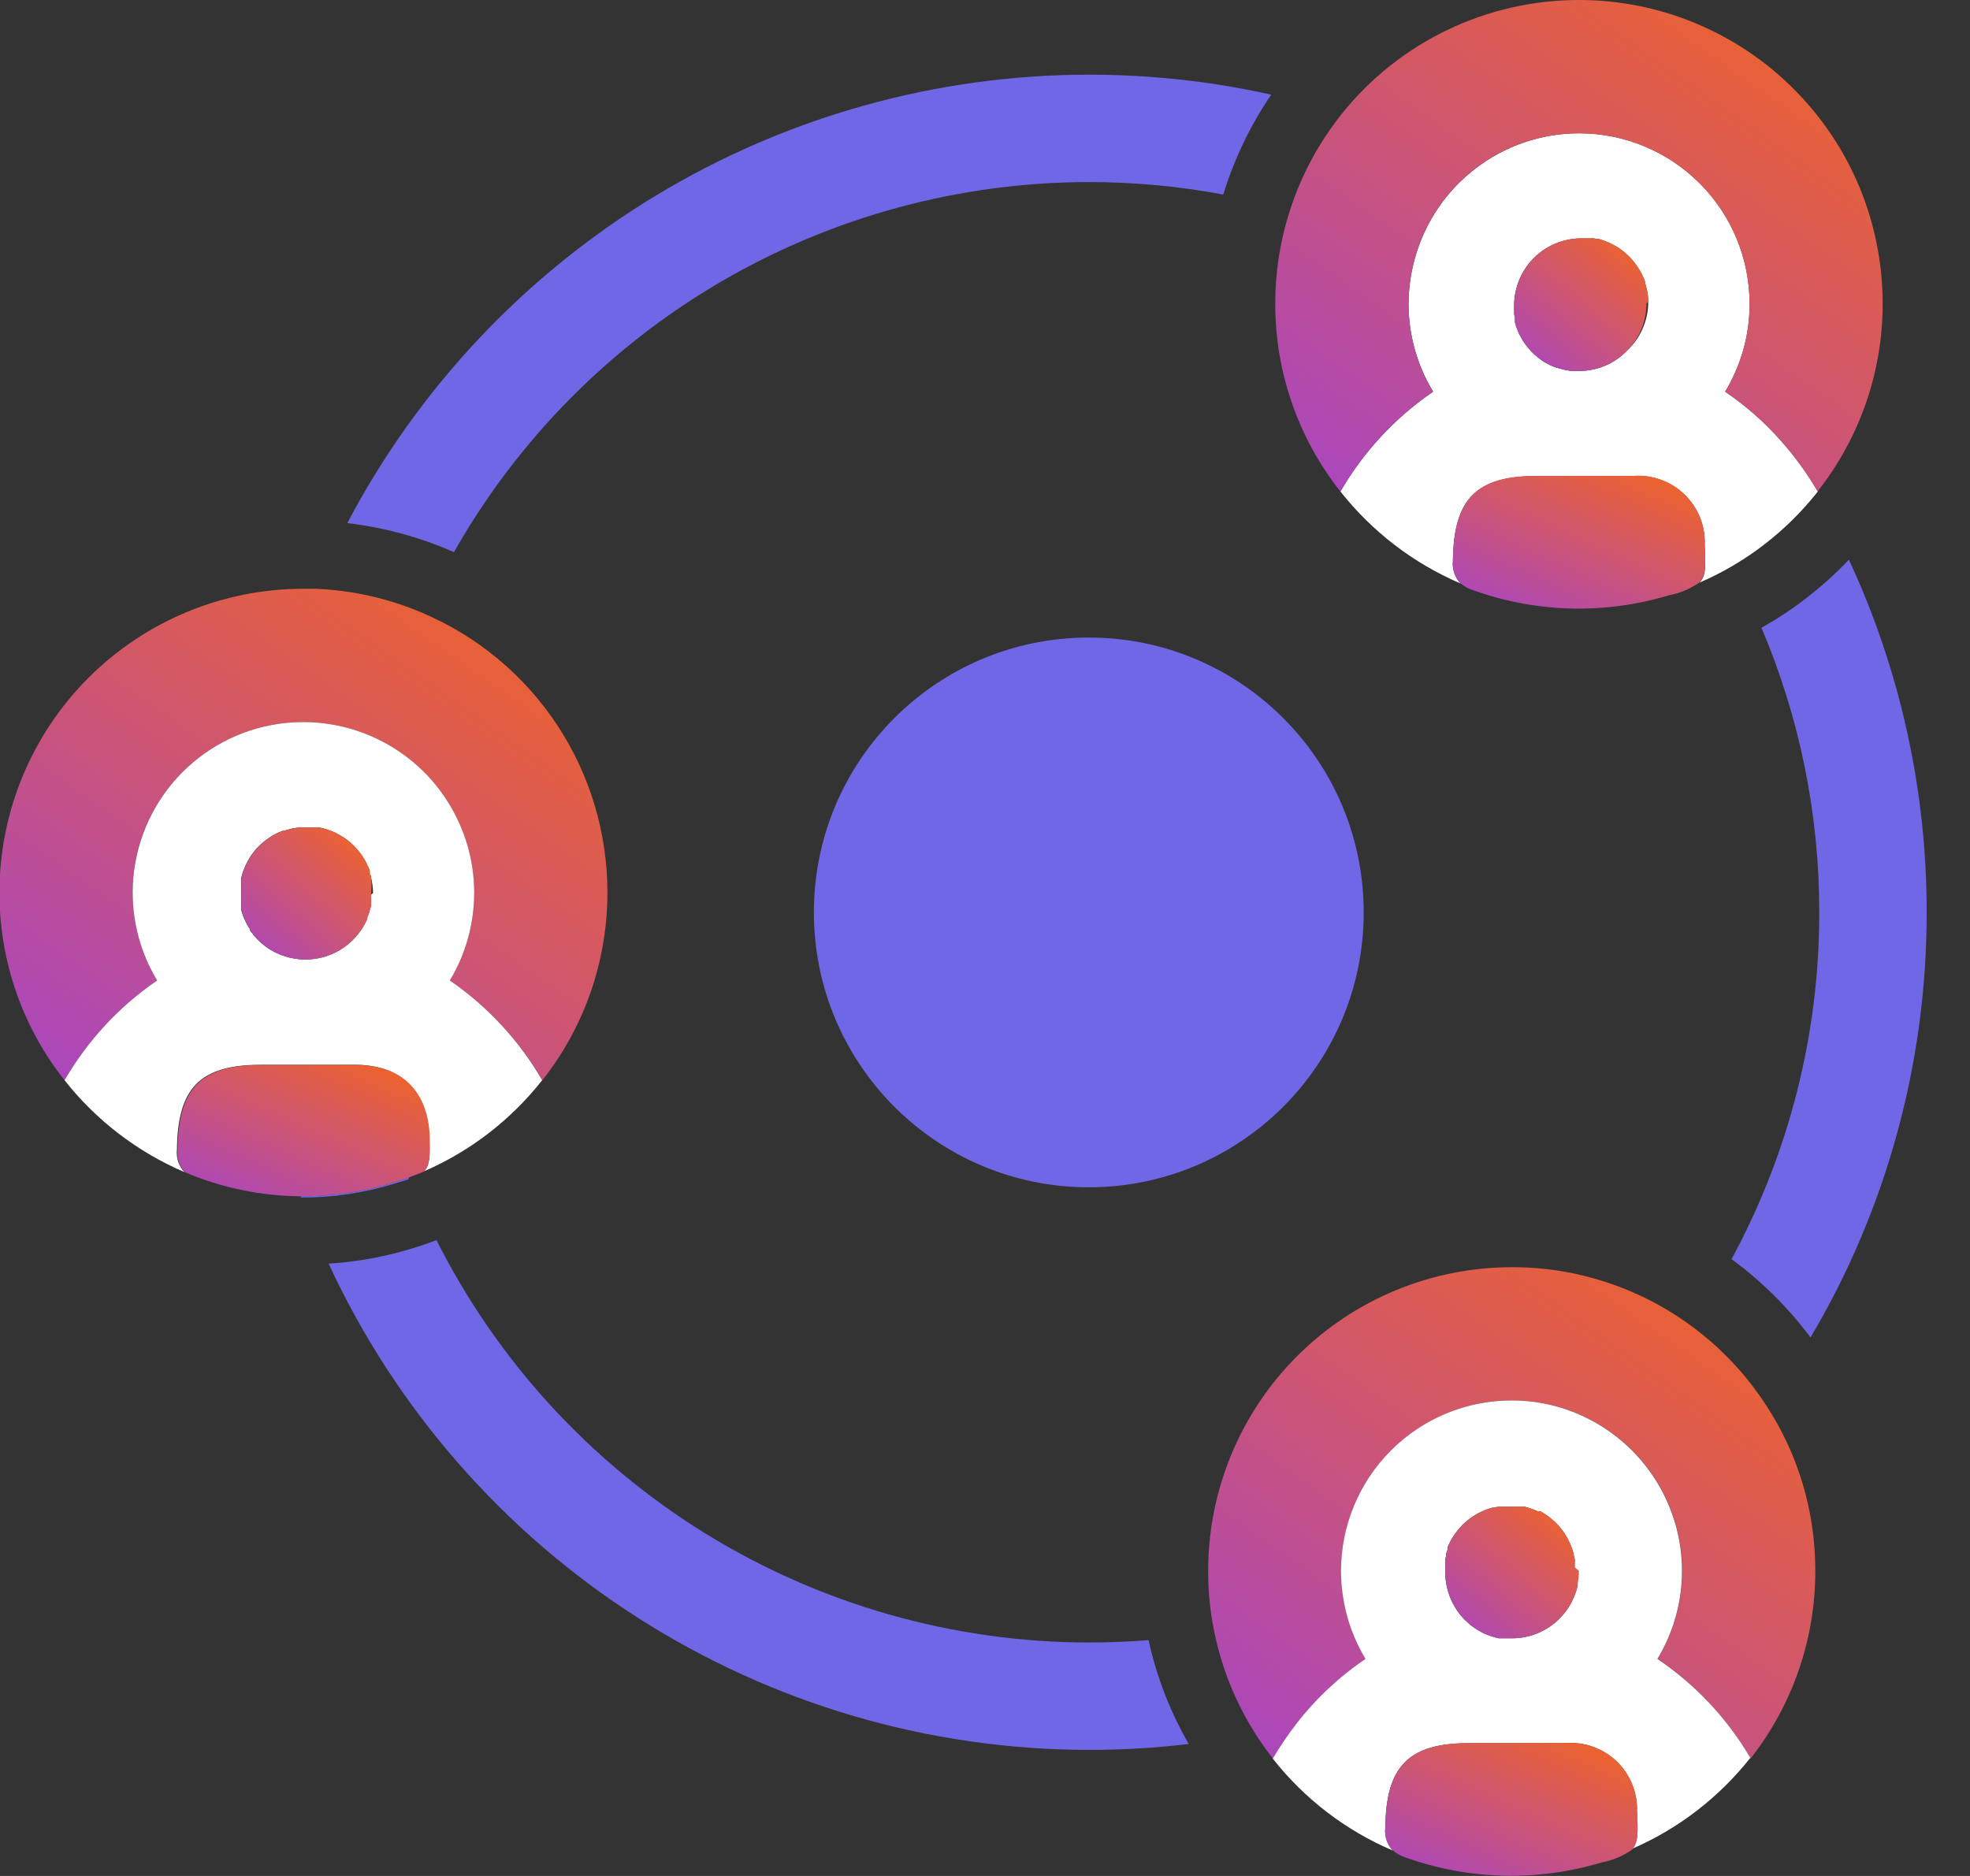 <svg width="21" height="20" viewBox="0 0 21 20" fill="none" xmlns="http://www.w3.org/2000/svg">
<rect x="0" y="0" width="21" height="20" fill="#333333" stroke="none"/>
<g clip-path="url(#clip0_10020_21032)">
<path d="M6.475 9.514C6.476 10.241 6.232 10.946 5.782 11.516C5.536 11.093 5.198 10.73 4.794 10.453C4.965 10.17 5.055 9.845 5.054 9.514C5.053 9.175 4.958 8.843 4.778 8.555C4.598 8.267 4.342 8.036 4.037 7.886C3.787 7.762 3.511 7.698 3.231 7.698C3.119 7.698 3.007 7.708 2.897 7.729C2.481 7.807 2.105 8.028 1.834 8.354C1.563 8.68 1.414 9.091 1.414 9.514C1.413 9.845 1.504 10.17 1.675 10.453C1.271 10.729 0.933 11.093 0.687 11.516C0.237 10.946 -0.007 10.241 -0.006 9.514C-0.005 8.656 0.336 7.833 0.943 7.226C1.55 6.619 2.373 6.278 3.231 6.277H3.363C3.755 6.293 4.14 6.379 4.501 6.533C5.086 6.781 5.586 7.196 5.937 7.726C6.288 8.256 6.475 8.878 6.475 9.514Z" fill="url(#paint0_linear_10020_21032)"/>
<path d="M4.795 10.453C4.966 10.17 5.055 9.845 5.055 9.514C5.054 9.175 4.958 8.843 4.778 8.555C4.599 8.267 4.342 8.036 4.038 7.886C3.787 7.762 3.511 7.698 3.231 7.698C3.119 7.698 3.007 7.708 2.897 7.729C2.481 7.807 2.105 8.028 1.834 8.354C1.563 8.68 1.415 9.091 1.414 9.514C1.414 9.845 1.504 10.17 1.675 10.453C1.271 10.729 0.934 11.093 0.688 11.516C1.025 11.945 1.465 12.281 1.966 12.496C1.936 12.464 1.913 12.425 1.899 12.384C1.886 12.342 1.881 12.298 1.886 12.254C1.893 11.599 2.13 11.352 2.78 11.352H3.237C3.429 11.352 3.619 11.352 3.81 11.352C3.871 11.353 3.932 11.359 3.993 11.371C4.343 11.436 4.551 11.691 4.574 12.087C4.584 12.314 4.587 12.419 4.519 12.488C5.013 12.274 5.446 11.94 5.78 11.516C5.534 11.093 5.198 10.73 4.795 10.453ZM3.955 9.556V9.59C3.956 9.601 3.956 9.611 3.955 9.622V9.645C3.955 9.657 3.955 9.667 3.948 9.677C3.944 9.694 3.94 9.71 3.935 9.726C3.932 9.733 3.929 9.741 3.927 9.748L3.914 9.78C3.915 9.785 3.915 9.79 3.914 9.795C3.895 9.839 3.871 9.882 3.843 9.921L3.827 9.943C3.818 9.956 3.809 9.968 3.798 9.979L3.768 10.013C3.701 10.081 3.621 10.136 3.533 10.173C3.445 10.21 3.35 10.229 3.255 10.229C3.159 10.229 3.064 10.21 2.976 10.173C2.888 10.136 2.808 10.081 2.742 10.013L2.698 9.963C2.698 9.955 2.685 9.947 2.679 9.94C2.674 9.933 2.669 9.925 2.665 9.918C2.664 9.914 2.664 9.91 2.665 9.907C2.658 9.897 2.651 9.888 2.646 9.878C2.637 9.864 2.63 9.85 2.623 9.835C2.615 9.822 2.61 9.806 2.602 9.792C2.595 9.777 2.588 9.755 2.582 9.737C2.577 9.724 2.574 9.711 2.57 9.697V9.68C2.57 9.671 2.57 9.662 2.57 9.654C2.57 9.643 2.57 9.632 2.57 9.62V9.596V9.568C2.57 9.552 2.57 9.535 2.57 9.517C2.57 9.5 2.57 9.49 2.57 9.475V9.43V9.395C2.57 9.385 2.57 9.375 2.57 9.363C2.573 9.352 2.576 9.341 2.579 9.33C2.581 9.322 2.583 9.314 2.586 9.307C2.589 9.296 2.593 9.286 2.597 9.276C2.61 9.24 2.626 9.206 2.644 9.173L2.659 9.148C2.666 9.135 2.675 9.123 2.682 9.112L2.716 9.068L2.732 9.049C2.749 9.031 2.767 9.013 2.785 8.996C2.81 8.974 2.837 8.953 2.864 8.935C2.894 8.914 2.927 8.896 2.96 8.879L2.986 8.868L3.011 8.858H3.03L3.051 8.85C3.092 8.837 3.134 8.828 3.176 8.823H3.208H3.265H3.306H3.369H3.387H3.41L3.451 8.833L3.503 8.849L3.529 8.859C3.56 8.87 3.589 8.884 3.616 8.901L3.656 8.924L3.672 8.935L3.695 8.951L3.727 8.977L3.754 9.001L3.768 9.013L3.792 9.039L3.818 9.07C3.83 9.082 3.84 9.095 3.849 9.109C3.858 9.121 3.865 9.132 3.872 9.144L3.885 9.164L3.895 9.183L3.911 9.214C3.911 9.225 3.922 9.235 3.926 9.246C3.93 9.256 3.936 9.27 3.94 9.283V9.301C3.94 9.311 3.94 9.323 3.951 9.334C3.967 9.396 3.976 9.46 3.977 9.524C3.956 9.529 3.955 9.543 3.955 9.556Z" fill="white"/>
<path d="M3.957 9.515C3.957 9.529 3.957 9.544 3.957 9.557V9.59C3.958 9.601 3.958 9.612 3.957 9.622V9.646C3.957 9.657 3.957 9.667 3.95 9.678C3.947 9.694 3.942 9.711 3.937 9.727C3.934 9.734 3.932 9.741 3.93 9.749L3.917 9.781C3.918 9.785 3.918 9.79 3.917 9.795C3.898 9.84 3.874 9.882 3.846 9.922L3.83 9.943C3.821 9.956 3.811 9.968 3.801 9.98L3.77 10.013C3.704 10.082 3.624 10.136 3.536 10.174C3.448 10.211 3.353 10.23 3.257 10.23C3.162 10.23 3.067 10.21 2.979 10.173C2.891 10.136 2.811 10.082 2.744 10.013L2.701 9.964C2.701 9.955 2.688 9.948 2.682 9.94C2.676 9.933 2.672 9.926 2.667 9.919C2.667 9.915 2.667 9.911 2.667 9.907C2.66 9.898 2.654 9.888 2.648 9.878C2.64 9.864 2.632 9.85 2.625 9.836C2.618 9.823 2.612 9.807 2.605 9.792C2.598 9.778 2.59 9.756 2.584 9.737C2.579 9.718 2.584 9.711 2.573 9.698V9.68C2.572 9.672 2.572 9.663 2.573 9.654C2.572 9.643 2.572 9.632 2.573 9.621V9.596V9.569C2.573 9.553 2.573 9.535 2.573 9.518C2.573 9.5 2.573 9.49 2.573 9.476V9.431V9.396C2.573 9.386 2.573 9.375 2.573 9.364L2.582 9.33C2.583 9.322 2.586 9.315 2.589 9.307C2.592 9.297 2.595 9.286 2.599 9.277C2.612 9.241 2.628 9.206 2.647 9.173L2.662 9.149C2.669 9.136 2.677 9.124 2.685 9.112L2.718 9.069L2.734 9.05C2.752 9.031 2.769 9.014 2.788 8.996C2.813 8.974 2.839 8.954 2.866 8.935C2.897 8.914 2.929 8.896 2.962 8.88L2.988 8.868L3.013 8.858H3.032L3.054 8.851C3.095 8.838 3.136 8.829 3.179 8.823H3.211H3.267H3.308H3.372H3.389H3.413L3.453 8.833L3.506 8.849L3.532 8.86C3.562 8.871 3.591 8.885 3.619 8.902L3.658 8.925L3.674 8.935L3.697 8.951L3.729 8.977L3.757 9.002L3.77 9.014L3.795 9.04L3.821 9.07C3.832 9.082 3.842 9.095 3.851 9.109C3.86 9.121 3.867 9.133 3.875 9.144L3.888 9.165L3.898 9.184L3.914 9.214C3.914 9.226 3.924 9.236 3.928 9.246C3.933 9.256 3.939 9.271 3.943 9.284V9.301C3.943 9.311 3.943 9.323 3.953 9.335C3.962 9.394 3.963 9.455 3.957 9.515Z" fill="url(#paint1_linear_10020_21032)"/>
<path d="M4.521 12.489C4.466 12.512 4.41 12.534 4.354 12.555C3.996 12.686 3.618 12.754 3.236 12.754H3.206C2.782 12.751 2.363 12.664 1.972 12.498C1.942 12.466 1.92 12.428 1.906 12.386C1.892 12.345 1.888 12.3 1.893 12.257C1.9 11.601 2.137 11.354 2.786 11.354H3.244C3.436 11.354 3.626 11.354 3.816 11.354C3.878 11.355 3.939 11.362 3.999 11.373C4.349 11.439 4.557 11.693 4.58 12.09C4.586 12.315 4.586 12.419 4.521 12.489Z" fill="url(#paint2_linear_10020_21032)"/>
<path d="M18.983 4.697C18.808 4.499 18.609 4.324 18.39 4.176C18.421 4.126 18.448 4.074 18.473 4.022C18.591 3.777 18.651 3.51 18.651 3.238C18.65 2.756 18.459 2.294 18.118 1.954C17.777 1.613 17.315 1.421 16.833 1.421C16.43 1.421 16.039 1.555 15.722 1.802C15.409 2.043 15.185 2.38 15.081 2.76C15.038 2.916 15.016 3.077 15.015 3.238C15.015 3.569 15.106 3.893 15.277 4.176C14.872 4.452 14.535 4.816 14.289 5.24C14.627 5.668 15.066 6.005 15.568 6.22C15.538 6.187 15.515 6.149 15.502 6.108C15.488 6.066 15.483 6.022 15.488 5.979C15.495 5.323 15.732 5.075 16.383 5.075H17.411C17.511 5.068 17.611 5.081 17.705 5.116C17.799 5.15 17.884 5.203 17.956 5.272C18.028 5.342 18.084 5.425 18.122 5.518C18.159 5.611 18.176 5.71 18.172 5.81C18.183 6.038 18.186 6.143 18.117 6.211C18.236 6.16 18.351 6.102 18.462 6.037C18.801 5.839 19.101 5.582 19.348 5.277L19.378 5.24C19.265 5.047 19.133 4.865 18.983 4.697ZM17.344 3.738C17.278 3.807 17.198 3.862 17.11 3.899C17.022 3.936 16.927 3.955 16.832 3.955H16.753C16.715 3.951 16.678 3.944 16.641 3.933L16.605 3.923H16.598L16.574 3.914C16.545 3.904 16.517 3.891 16.49 3.875L16.455 3.856L16.42 3.831C16.412 3.826 16.403 3.819 16.396 3.812C16.372 3.794 16.349 3.774 16.329 3.753C16.317 3.741 16.307 3.729 16.297 3.716C16.275 3.692 16.255 3.666 16.237 3.638C16.229 3.623 16.22 3.609 16.213 3.594C16.204 3.58 16.196 3.566 16.189 3.551C16.185 3.541 16.181 3.532 16.178 3.522C16.166 3.494 16.156 3.466 16.149 3.437C16.149 3.429 16.149 3.421 16.149 3.413C16.148 3.405 16.148 3.397 16.149 3.39C16.144 3.372 16.142 3.355 16.14 3.337C16.14 3.33 16.14 3.324 16.14 3.317C16.14 3.31 16.14 3.279 16.14 3.259C16.14 3.068 16.216 2.886 16.35 2.751C16.485 2.617 16.667 2.541 16.858 2.541H16.903H16.959C16.968 2.54 16.976 2.54 16.984 2.541C16.997 2.542 17.009 2.545 17.02 2.548H17.044C17.088 2.561 17.131 2.577 17.173 2.598L17.201 2.612C17.221 2.622 17.241 2.634 17.26 2.647L17.288 2.667C17.297 2.675 17.307 2.681 17.315 2.689L17.337 2.708C17.356 2.724 17.373 2.742 17.39 2.76L17.413 2.787C17.42 2.795 17.427 2.804 17.433 2.814C17.441 2.823 17.447 2.832 17.453 2.842C17.478 2.877 17.499 2.914 17.516 2.954L17.525 2.974L17.536 3.005V3.02C17.54 3.029 17.543 3.039 17.545 3.048L17.554 3.08C17.563 3.118 17.568 3.156 17.57 3.195C17.57 3.201 17.57 3.207 17.57 3.214C17.57 3.223 17.57 3.233 17.57 3.243C17.567 3.336 17.545 3.428 17.506 3.513C17.468 3.598 17.413 3.674 17.344 3.738Z" fill="white"/>
<path d="M17.551 3.237C17.552 3.425 17.477 3.605 17.345 3.738C17.279 3.807 17.199 3.862 17.111 3.899C17.023 3.936 16.928 3.955 16.832 3.955H16.754C16.716 3.951 16.678 3.944 16.642 3.933L16.605 3.923H16.598L16.575 3.914C16.546 3.904 16.517 3.891 16.491 3.875L16.456 3.856L16.421 3.831C16.412 3.826 16.404 3.819 16.396 3.812C16.372 3.794 16.35 3.775 16.329 3.753C16.318 3.741 16.307 3.729 16.297 3.716C16.276 3.692 16.256 3.666 16.238 3.638C16.229 3.623 16.221 3.609 16.213 3.594C16.204 3.581 16.197 3.566 16.19 3.551C16.185 3.542 16.181 3.532 16.178 3.522C16.167 3.494 16.157 3.466 16.149 3.437C16.149 3.429 16.149 3.421 16.149 3.413C16.149 3.405 16.149 3.397 16.149 3.39C16.145 3.372 16.142 3.355 16.141 3.337C16.141 3.33 16.141 3.324 16.141 3.317C16.141 3.31 16.141 3.279 16.141 3.259C16.141 3.068 16.216 2.886 16.351 2.751C16.485 2.617 16.668 2.541 16.858 2.541H16.903H16.96C16.968 2.54 16.977 2.54 16.985 2.541C16.997 2.542 17.009 2.545 17.021 2.548H17.044C17.089 2.561 17.132 2.577 17.174 2.598L17.201 2.612C17.222 2.622 17.242 2.634 17.261 2.647L17.288 2.667L17.316 2.689L17.338 2.708C17.357 2.724 17.374 2.742 17.39 2.76L17.413 2.787C17.421 2.795 17.428 2.804 17.434 2.814C17.441 2.823 17.448 2.832 17.454 2.842C17.479 2.877 17.499 2.914 17.517 2.954L17.525 2.974L17.537 3.005V3.021C17.541 3.029 17.544 3.039 17.546 3.048L17.554 3.08C17.563 3.118 17.569 3.156 17.57 3.195C17.571 3.201 17.571 3.207 17.57 3.214C17.564 3.222 17.558 3.23 17.551 3.237Z" fill="url(#paint3_linear_10020_21032)"/>
<path d="M18.116 6.209C18.019 6.278 17.909 6.324 17.792 6.346C17.108 6.553 16.376 6.534 15.703 6.292C15.653 6.277 15.607 6.252 15.568 6.218C15.538 6.186 15.516 6.148 15.502 6.106C15.488 6.064 15.483 6.02 15.488 5.977C15.495 5.322 15.732 5.073 16.383 5.073H17.412C17.511 5.066 17.611 5.08 17.705 5.114C17.799 5.148 17.885 5.201 17.956 5.271C18.028 5.34 18.085 5.424 18.122 5.516C18.159 5.609 18.177 5.708 18.173 5.808C18.182 6.036 18.184 6.141 18.116 6.209Z" fill="url(#paint4_linear_10020_21032)"/>
<path d="M19.351 16.747C19.352 17.473 19.109 18.178 18.66 18.749C18.414 18.325 18.076 17.961 17.67 17.685C17.842 17.402 17.932 17.078 17.932 16.747C17.932 16.537 17.896 16.329 17.824 16.132C17.691 15.762 17.441 15.444 17.111 15.229C16.816 15.033 16.469 14.929 16.114 14.929C15.633 14.93 15.171 15.122 14.83 15.462C14.489 15.803 14.298 16.265 14.297 16.747C14.297 16.84 14.304 16.933 14.319 17.024C14.354 17.258 14.436 17.483 14.558 17.685C14.277 17.875 14.028 18.109 13.82 18.378C13.729 18.496 13.645 18.62 13.57 18.749C13.502 18.663 13.438 18.573 13.38 18.48C13.17 18.148 13.022 17.781 12.944 17.396C12.9 17.183 12.878 16.965 12.879 16.747C12.879 15.888 13.22 15.065 13.827 14.458C14.434 13.851 15.258 13.51 16.116 13.51C16.802 13.508 17.471 13.727 18.025 14.133C18.34 14.364 18.612 14.651 18.825 14.979C19.17 15.504 19.352 16.119 19.351 16.747Z" fill="url(#paint5_linear_10020_21032)"/>
<path d="M17.668 17.686C17.84 17.403 17.93 17.078 17.93 16.747C17.93 16.538 17.894 16.33 17.822 16.133C17.689 15.762 17.438 15.445 17.109 15.229C16.813 15.034 16.467 14.929 16.112 14.93C15.63 14.931 15.169 15.122 14.828 15.463C14.487 15.804 14.296 16.265 14.295 16.747C14.295 16.84 14.302 16.933 14.317 17.025C14.352 17.259 14.434 17.483 14.556 17.686C14.275 17.876 14.026 18.11 13.818 18.379C13.727 18.497 13.643 18.62 13.568 18.749C13.905 19.178 14.345 19.515 14.847 19.729C14.817 19.697 14.794 19.658 14.78 19.617C14.767 19.575 14.762 19.531 14.767 19.487C14.774 18.832 15.011 18.585 15.661 18.584H16.118C16.308 18.584 16.499 18.584 16.691 18.584C16.789 18.576 16.889 18.59 16.982 18.623C17.075 18.657 17.16 18.709 17.232 18.778C17.304 18.846 17.36 18.929 17.398 19.021C17.435 19.112 17.453 19.211 17.45 19.31C17.462 19.538 17.463 19.643 17.395 19.712C17.89 19.498 18.324 19.164 18.658 18.741C18.411 18.32 18.073 17.959 17.668 17.686ZM16.817 16.885V16.907C16.815 16.918 16.812 16.928 16.808 16.938C16.804 16.958 16.798 16.978 16.789 16.997C16.784 17.015 16.777 17.033 16.767 17.049L16.759 17.067C16.756 17.075 16.752 17.084 16.747 17.091L16.728 17.123L16.702 17.164L16.682 17.19L16.656 17.221L16.643 17.235L16.63 17.25C16.563 17.319 16.483 17.373 16.395 17.41C16.307 17.447 16.212 17.466 16.117 17.466H16.066H16.038H16.011H15.976C15.921 17.454 15.867 17.436 15.816 17.413L15.793 17.401C15.783 17.396 15.773 17.39 15.764 17.384C15.753 17.379 15.743 17.373 15.735 17.366L15.704 17.346L15.674 17.324L15.653 17.305L15.611 17.266C15.48 17.131 15.407 16.951 15.406 16.763V16.731C15.406 16.731 15.406 16.718 15.406 16.711C15.406 16.704 15.406 16.691 15.406 16.68C15.405 16.668 15.405 16.656 15.406 16.644V16.628C15.408 16.616 15.41 16.604 15.414 16.592C15.414 16.587 15.414 16.583 15.414 16.579C15.414 16.558 15.427 16.538 15.432 16.518V16.508V16.493L15.444 16.468C15.449 16.456 15.455 16.444 15.461 16.432L15.47 16.415L15.48 16.397L15.507 16.358L15.518 16.342C15.533 16.32 15.55 16.3 15.569 16.281L15.588 16.259L15.617 16.232L15.659 16.197C15.695 16.169 15.734 16.145 15.775 16.124L15.817 16.105C15.847 16.092 15.878 16.082 15.909 16.073H15.928C15.941 16.069 15.955 16.066 15.969 16.064H16.011H16.044H16.09H16.146H16.156H16.181H16.214H16.247H16.256L16.281 16.072C16.295 16.075 16.309 16.079 16.323 16.085L16.345 16.092L16.365 16.101L16.388 16.111H16.4H16.416C16.425 16.115 16.433 16.12 16.441 16.125L16.455 16.133L16.51 16.17L16.523 16.181C16.555 16.206 16.585 16.233 16.612 16.263L16.632 16.288L16.654 16.316L16.675 16.343C16.698 16.379 16.718 16.416 16.736 16.455L16.744 16.474C16.752 16.493 16.759 16.512 16.765 16.531C16.769 16.543 16.772 16.556 16.775 16.569C16.775 16.586 16.784 16.602 16.786 16.619C16.787 16.628 16.787 16.636 16.786 16.644V16.653V16.685C16.786 16.693 16.786 16.701 16.786 16.709V16.744C16.801 16.79 16.811 16.837 16.817 16.885Z" fill="white"/>
<path d="M16.831 16.747C16.831 16.794 16.826 16.84 16.818 16.885V16.907C16.816 16.918 16.813 16.928 16.809 16.938C16.805 16.958 16.798 16.978 16.79 16.997C16.785 17.015 16.777 17.033 16.768 17.049L16.759 17.067C16.756 17.075 16.752 17.084 16.748 17.092L16.729 17.124L16.703 17.164L16.683 17.19L16.656 17.221L16.643 17.235L16.63 17.25C16.564 17.319 16.484 17.373 16.396 17.41C16.308 17.448 16.213 17.467 16.117 17.466H16.067H16.039H16.011H15.976C15.921 17.454 15.868 17.436 15.817 17.413L15.793 17.401C15.783 17.396 15.773 17.39 15.764 17.384C15.754 17.379 15.744 17.373 15.735 17.366L15.705 17.346L15.674 17.324L15.654 17.305L15.612 17.266C15.481 17.131 15.408 16.951 15.407 16.763V16.731C15.407 16.731 15.407 16.718 15.407 16.711C15.407 16.704 15.407 16.691 15.407 16.68C15.406 16.668 15.406 16.656 15.407 16.644V16.628C15.408 16.616 15.411 16.604 15.414 16.592C15.415 16.587 15.415 16.583 15.414 16.579C15.414 16.558 15.427 16.538 15.433 16.518V16.508V16.493L15.445 16.468C15.45 16.456 15.455 16.444 15.462 16.432L15.471 16.415L15.481 16.397L15.507 16.358L15.519 16.342C15.534 16.32 15.551 16.3 15.57 16.281L15.588 16.259L15.617 16.232L15.66 16.197C15.696 16.169 15.735 16.145 15.776 16.124L15.818 16.105C15.848 16.092 15.878 16.082 15.909 16.073H15.928C15.942 16.069 15.955 16.067 15.969 16.064H16.011H16.045H16.091H16.146H16.157H16.181H16.215H16.248H16.257L16.282 16.072C16.296 16.075 16.31 16.079 16.324 16.085L16.345 16.092L16.366 16.101L16.389 16.111H16.401H16.417C16.425 16.115 16.434 16.12 16.441 16.125L16.456 16.133L16.511 16.171L16.524 16.181C16.556 16.206 16.586 16.233 16.613 16.264L16.633 16.288L16.655 16.316L16.675 16.343C16.699 16.379 16.719 16.416 16.736 16.455L16.745 16.474C16.752 16.493 16.759 16.512 16.765 16.531C16.769 16.543 16.773 16.556 16.775 16.569C16.775 16.586 16.784 16.602 16.787 16.619C16.788 16.628 16.788 16.636 16.787 16.644V16.653V16.685C16.786 16.693 16.786 16.701 16.787 16.709L16.831 16.747Z" fill="url(#paint6_linear_10020_21032)"/>
<path d="M17.396 19.721C17.299 19.788 17.189 19.835 17.073 19.856C16.389 20.062 15.657 20.044 14.984 19.803C14.934 19.788 14.887 19.762 14.848 19.728C14.818 19.696 14.795 19.658 14.781 19.616C14.767 19.574 14.763 19.53 14.768 19.487C14.775 18.831 15.012 18.584 15.661 18.583H16.119C16.309 18.583 16.499 18.583 16.691 18.583C16.79 18.576 16.889 18.589 16.983 18.623C17.076 18.656 17.161 18.709 17.233 18.777C17.304 18.846 17.361 18.928 17.398 19.02C17.436 19.112 17.454 19.21 17.451 19.309C17.463 19.546 17.464 19.651 17.396 19.721Z" fill="url(#paint7_linear_10020_21032)"/>
<path d="M11.609 0.796C9.981 0.797 8.383 1.243 6.99 2.086C5.597 2.929 4.46 4.136 3.702 5.577C4.095 5.623 4.478 5.727 4.839 5.887C5.518 4.689 6.502 3.693 7.691 3C8.881 2.307 10.232 1.942 11.609 1.941C12.089 1.941 12.568 1.986 13.04 2.074C13.156 1.696 13.328 1.337 13.551 1.009C12.914 0.867 12.262 0.796 11.609 0.796ZM12.244 17.486C12.033 17.502 11.822 17.511 11.609 17.511C10.166 17.51 8.751 17.108 7.523 16.351C6.295 15.593 5.301 14.51 4.653 13.221C4.284 13.362 3.897 13.447 3.503 13.472C4.22 15.019 5.363 16.329 6.799 17.247C8.235 18.166 9.904 18.655 11.609 18.656C11.964 18.656 12.319 18.635 12.672 18.593C12.473 18.248 12.329 17.875 12.244 17.486ZM19.709 5.967C19.436 6.254 19.122 6.499 18.777 6.693C19.185 7.652 19.394 8.684 19.393 9.727C19.395 11.018 19.073 12.289 18.458 13.424C18.779 13.659 19.063 13.941 19.3 14.259C20.113 12.887 20.54 11.321 20.538 9.727C20.54 8.428 20.256 7.144 19.709 5.967ZM4.355 12.554C3.997 12.686 3.619 12.753 3.238 12.753H3.207V12.767C3.541 12.769 3.874 12.72 4.194 12.622C4.259 12.603 4.313 12.587 4.358 12.571C4.359 12.567 4.358 12.561 4.355 12.554Z" fill="#7067E6"/>
<path d="M20.069 3.237C20.07 3.963 19.825 4.668 19.376 5.239C19.263 5.046 19.131 4.864 18.982 4.697C18.807 4.499 18.608 4.324 18.39 4.176C18.42 4.126 18.448 4.074 18.472 4.021C18.59 3.777 18.651 3.51 18.65 3.238C18.649 2.756 18.458 2.294 18.117 1.954C17.776 1.613 17.314 1.421 16.832 1.421C16.43 1.421 16.039 1.555 15.721 1.802C15.409 2.043 15.184 2.38 15.08 2.76C15.037 2.916 15.015 3.077 15.015 3.238C15.014 3.569 15.105 3.893 15.276 4.176C14.871 4.452 14.534 4.816 14.288 5.24C13.838 4.67 13.593 3.964 13.594 3.237C13.594 2.899 13.646 2.563 13.751 2.242C13.871 1.868 14.059 1.52 14.304 1.213C14.607 0.834 14.992 0.529 15.429 0.319C15.867 0.109 16.346 -0 16.831 4.15986e-07C17.256 -0 17.677 0.083 18.07 0.246C18.463 0.409 18.82 0.647 19.12 0.948C19.421 1.248 19.66 1.605 19.823 1.998C19.985 2.391 20.069 2.812 20.069 3.237Z" fill="url(#paint8_linear_10020_21032)"/>
<path d="M11.606 12.658C13.225 12.658 14.537 11.346 14.537 9.727C14.537 8.109 13.225 6.797 11.606 6.797C9.988 6.797 8.676 8.109 8.676 9.727C8.676 11.346 9.988 12.658 11.606 12.658Z" fill="#7067E6"/>
</g>
<defs>
<linearGradient id="paint0_linear_10020_21032" x1="5.708" y1="5.974" x2="1.431" y2="12.053" gradientUnits="userSpaceOnUse">
<stop stop-color="#F26522"/>
<stop offset="1" stop-color="#AB47BC"/>
</linearGradient>
<linearGradient id="paint1_linear_10020_21032" x1="3.797" y1="8.742" x2="2.586" y2="10.115" gradientUnits="userSpaceOnUse">
<stop stop-color="#F26522"/>
<stop offset="1" stop-color="#AB47BC"/>
</linearGradient>
<linearGradient id="paint2_linear_10020_21032" x1="4.264" y1="11.274" x2="3.353" y2="13.288" gradientUnits="userSpaceOnUse">
<stop stop-color="#F26522"/>
<stop offset="1" stop-color="#AB47BC"/>
</linearGradient>
<linearGradient id="paint3_linear_10020_21032" x1="17.402" y1="2.458" x2="16.188" y2="3.868" gradientUnits="userSpaceOnUse">
<stop stop-color="#F26522"/>
<stop offset="1" stop-color="#AB47BC"/>
</linearGradient>
<linearGradient id="paint4_linear_10020_21032" x1="17.859" y1="4.989" x2="16.928" y2="7.021" gradientUnits="userSpaceOnUse">
<stop stop-color="#F26522"/>
<stop offset="1" stop-color="#AB47BC"/>
</linearGradient>
<linearGradient id="paint5_linear_10020_21032" x1="18.586" y1="13.207" x2="14.307" y2="19.28" gradientUnits="userSpaceOnUse">
<stop stop-color="#F26522"/>
<stop offset="1" stop-color="#AB47BC"/>
</linearGradient>
<linearGradient id="paint6_linear_10020_21032" x1="16.662" y1="15.983" x2="15.46" y2="17.386" gradientUnits="userSpaceOnUse">
<stop stop-color="#F26522"/>
<stop offset="1" stop-color="#AB47BC"/>
</linearGradient>
<linearGradient id="paint7_linear_10020_21032" x1="17.139" y1="18.499" x2="16.208" y2="20.531" gradientUnits="userSpaceOnUse">
<stop stop-color="#F26522"/>
<stop offset="1" stop-color="#AB47BC"/>
</linearGradient>
<linearGradient id="paint8_linear_10020_21032" x1="19.303" y1="-0.303" x2="15.023" y2="5.773" gradientUnits="userSpaceOnUse">
<stop stop-color="#F26522"/>
<stop offset="1" stop-color="#AB47BC"/>
</linearGradient>
<clipPath id="clip0_10020_21032">
<rect width="20.538" height="20" fill="white"/>
</clipPath>
</defs>
</svg>
